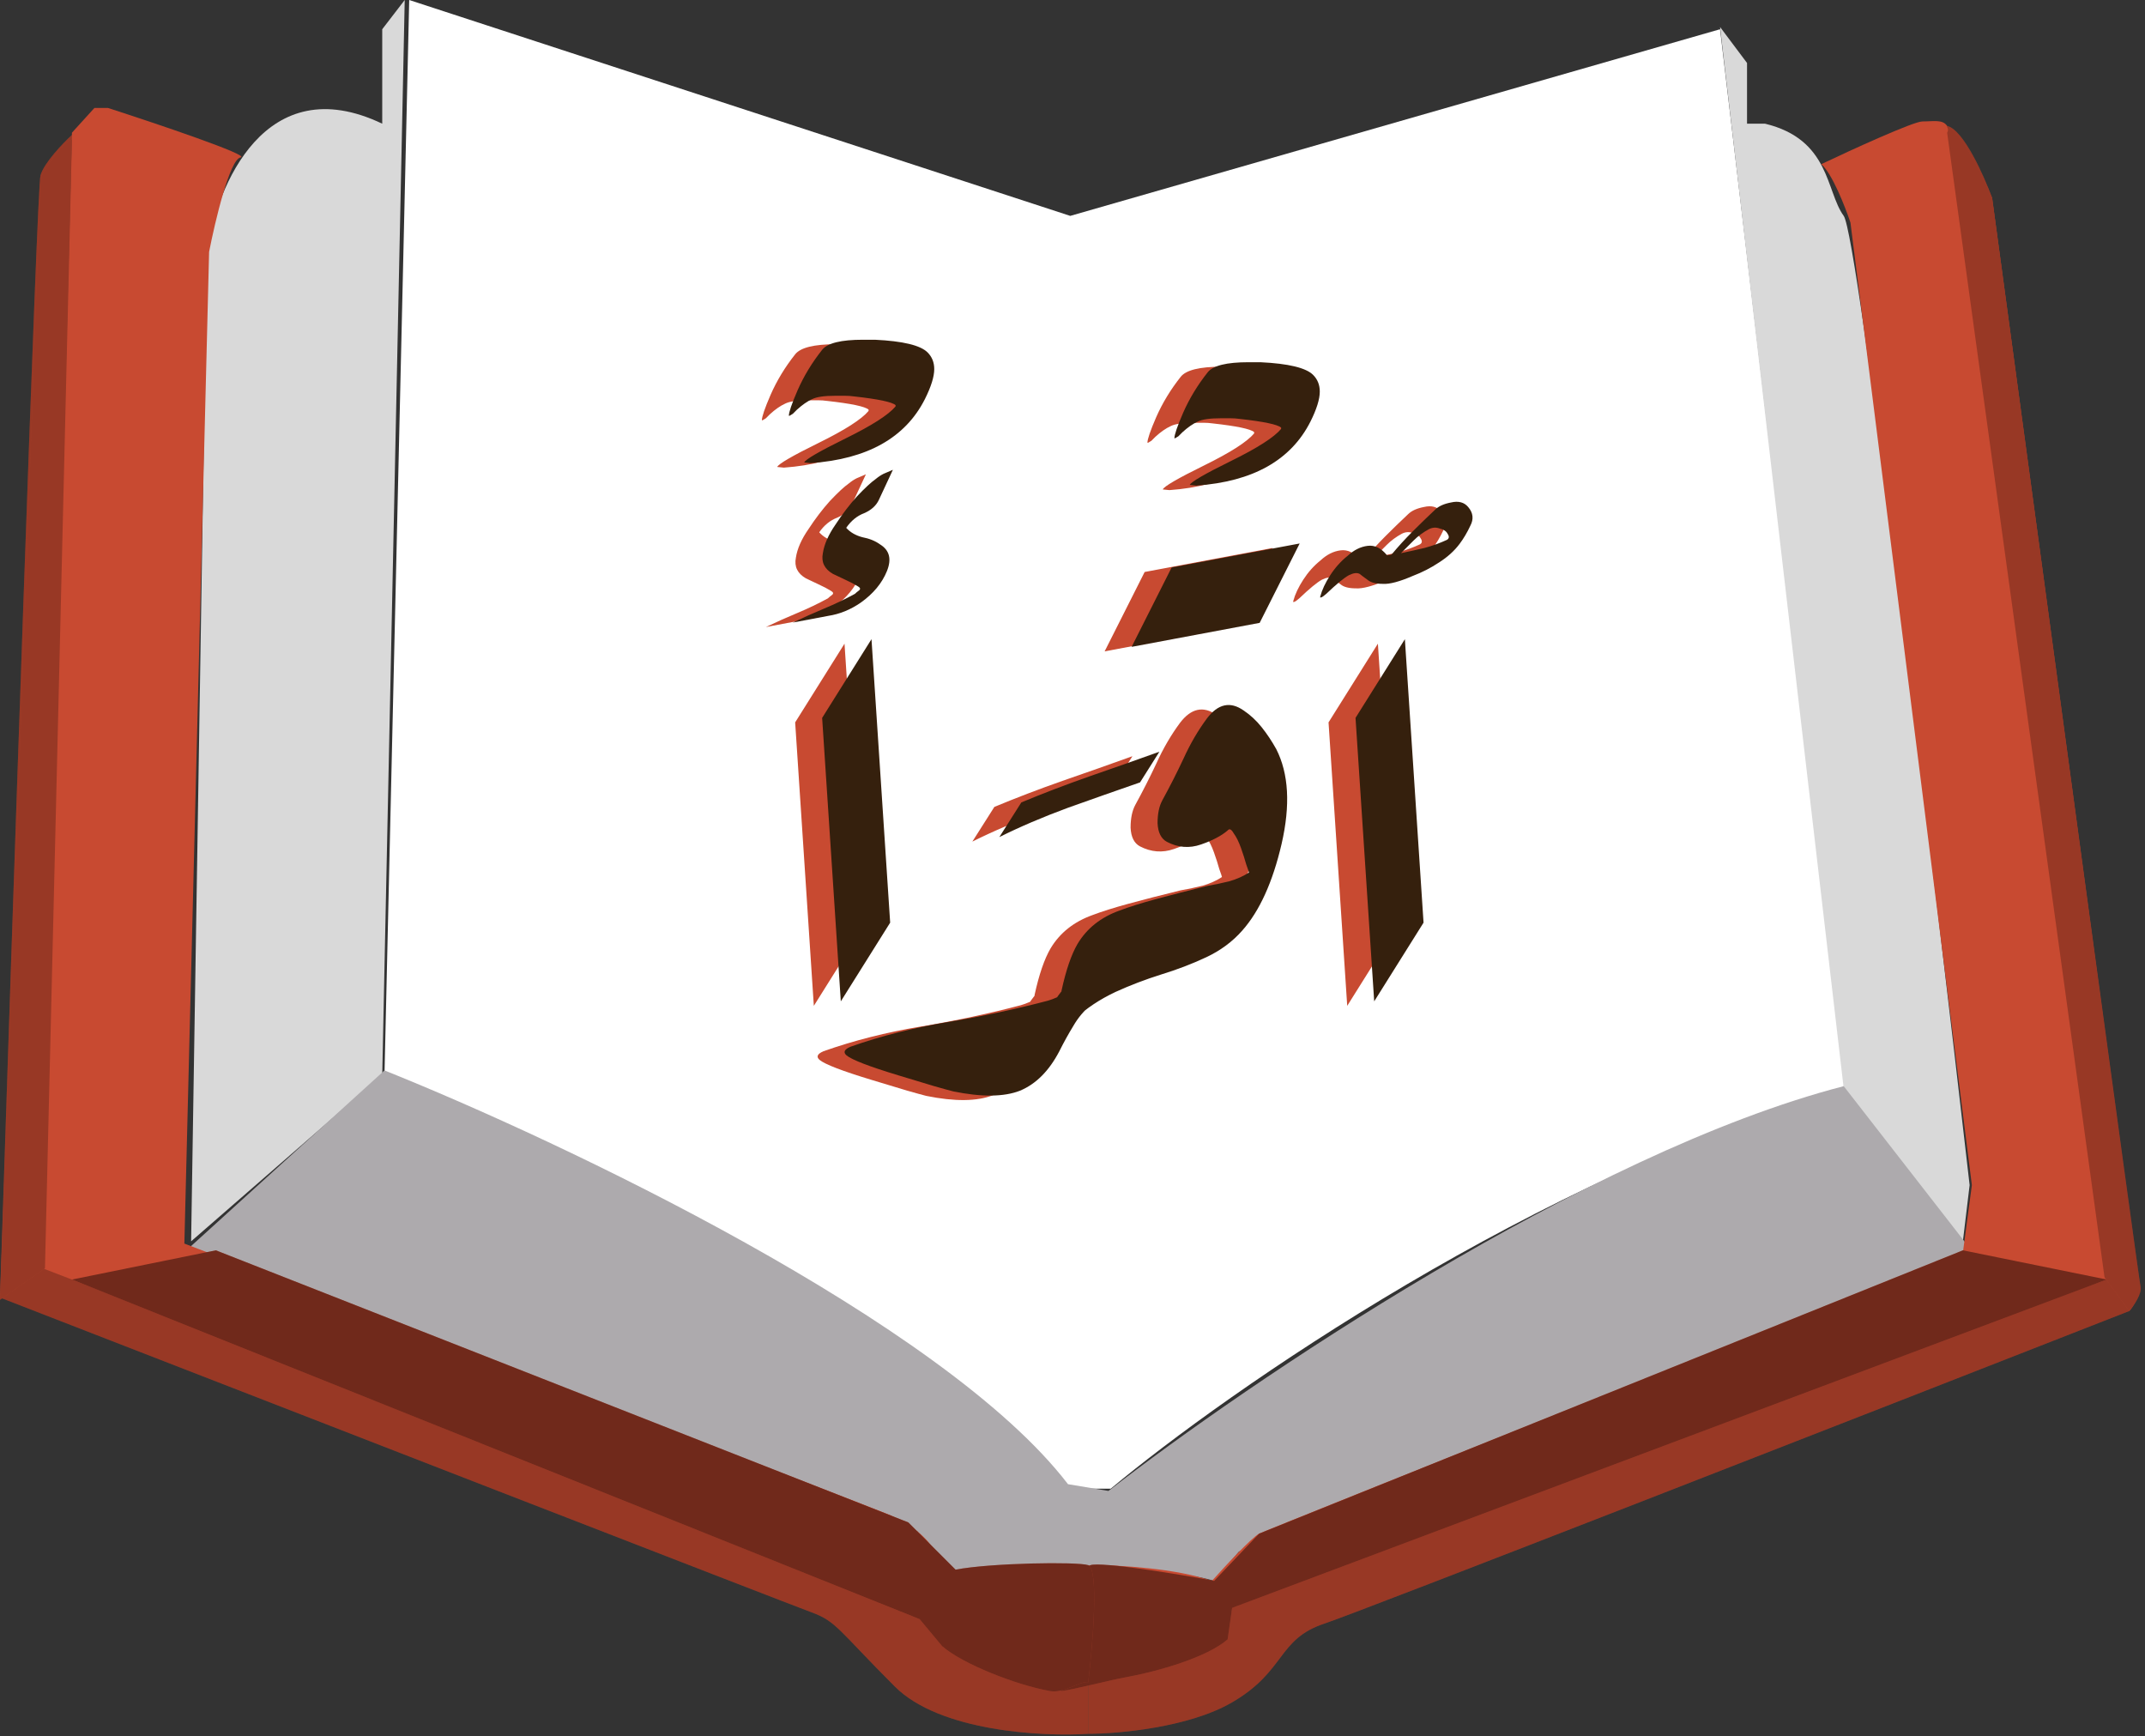 <svg width="477" height="386" viewBox="0 0 477 386" fill="none" xmlns="http://www.w3.org/2000/svg">
<rect x="0" y="0" width="477" height="386" fill="#333333" stroke="none"/>
<path d="M85.5 239L91 0L238 48L382.5 6.5L410.5 242C342.1 261.2 273 309.333 247 331H238C212.4 295.8 125.667 255 85.5 239Z" fill="white"/>
<path d="M436.5 276L410 242L382.5 6L388.5 14V27.5H392.5C407 31 406 42.5 410 48C413.2 52.4 430 193.5 438 263.5L436.5 276Z" fill="#D9D9D9"/>
<path d="M42.5 276L85 239L90 0L85 6.5V27.5C59 15.1 48.167 41.333 46 56L42.5 276Z" fill="#D9D9D9"/>
<path d="M438 277.5L410 241.5C352.8 256.3 277.167 307.667 246.5 331.5L237.5 330C209.9 294 124.667 253.667 85.5 238L42 277.5C57.5 283.5 156.667 321.333 204 340.5L210.5 349.5C227 349.5 259.333 348 270 351.5L275.5 345L278.5 343.5C296 341 392 298 438 277.5Z" fill="#ADAAAD"/>
<path d="M468 284.5L433 28C436.6 28.8 441.167 39 443 44C453.667 122.667 475.1 280.9 475.5 284.5C475.9 288.1 474.333 290.667 473.5 291.5C417.333 313.5 302.9 358.2 294.5 361C284 364.5 286 371.5 274 378.5C264.4 384.1 248.667 385.5 242 385.5V373C252 374.6 266.5 368 272.5 364.5L274 357.5C284.4 349.9 407.667 305.667 468 284.5Z" fill="#C84A31"/>
<path d="M468 284.5L433 28C436.6 28.8 441.167 39 443 44C453.667 122.667 475.1 280.9 475.5 284.5C475.9 288.1 474.333 290.667 473.5 291.5C417.333 313.5 302.9 358.2 294.5 361C284 364.5 286 371.5 274 378.5C264.4 384.1 248.667 385.5 242 385.5V373C252 374.6 266.5 368 272.5 364.5L274 357.5C284.4 349.9 407.667 305.667 468 284.5Z" fill="black" fill-opacity="0.24"/>
<path d="M242 385.5V373C223.2 377 211.667 364.5 207.5 357.5L9.5 281.5L16 30C14 31.833 9.8 36.2 9 39C8.2 41.8 2.667 206.5 0 288.5C58.333 311.167 176.1 356.9 180.5 358.5C186 360.5 186.5 362.5 199 375C209 385 231.833 386.167 242 385.5Z" fill="#C84A31"/>
<path d="M242 385.5V373C223.2 377 211.667 364.5 207.5 357.5L9.5 281.5L16 30C14 31.833 9.8 36.2 9 39C8.2 41.8 2.667 206.5 0 288.5C58.333 311.167 176.1 356.9 180.5 358.5C186 360.5 186.5 362.5 199 375C209 385 231.833 386.167 242 385.5Z" fill="black" fill-opacity="0.24"/>
<path d="M243 348V373.5C218.5 376 211 365.167 207 358L9.5 282L16 29.5L21 24H24C34.833 27.5 55.9 34.6 53.5 35C51.1 35.4 47.833 49.167 46.5 56L41 276.5C88.833 294.833 187 332.5 197 336.5C209.5 341.5 209 349.5 211 349.5C212.6 349.5 233 348.5 243 348Z" fill="#C84A31"/>
<path d="M269.5 351.502C261.5 348.702 248.833 348.002 243.5 348.002L243 373C251 374.6 266 368 272.5 364.5L274 357.5C278 352.3 405.333 306.667 468.5 284.5C457 199.501 433.8 29.202 433 28.002C432 26.502 430 27.002 427.5 27.002C425.5 27.002 411.667 33.335 405 36.502C407.4 38.502 410.333 46.002 411.5 49.502L438.5 263.502L436.5 278.502C420 285.002 282 340.002 280 341.002C278.4 341.802 272.333 348.335 269.5 351.502Z" fill="#C84A31"/>
<path d="M473.5 291.5L468 284L433 29.5L433.5 28.5C436.3 29.7 441 39.333 443 44C453.833 124 475.6 284.4 476 286C476.4 287.6 474.5 290.333 473.5 291.5Z" fill="#C84A31"/>
<path d="M473.5 291.5L468 284L433 29.5L433.5 28.5C436.3 29.7 441 39.333 443 44C453.833 124 475.6 284.4 476 286C476.4 287.6 474.5 290.333 473.5 291.5Z" fill="black" fill-opacity="0.24"/>
<path d="M0 289L10 282L16 31C14 31.4 10.5 36.833 9 39.5L0 289Z" fill="#C84A31"/>
<path d="M0 289L10 282L16 31C14 31.4 10.5 36.833 9 39.5L0 289Z" fill="black" fill-opacity="0.24"/>
<path d="M436.5 278L468.5 284.5L274 357.5L273 364.5C268.456 368.476 257.606 371.628 250 373C246.894 373.56 238.078 375.807 236 376C235 367.833 240.1 348.8 242.5 348C244.9 347.2 262.167 350 270 351.5L280 341L436.5 278Z" fill="#C84A31"/>
<path d="M436.5 278L468.5 284.5L274 357.5L273 364.5C268.456 368.476 257.606 371.628 250 373C246.894 373.56 238.078 375.807 236 376C235 367.833 240.1 348.8 242.5 348C244.9 347.2 262.167 350 270 351.5L280 341L436.5 278Z" fill="black" fill-opacity="0.44"/>
<path d="M48 278L16 284.5L204.5 360L209.5 366C214.044 369.976 225.894 374.628 233.5 376C236.606 376.56 239.922 373.807 242 374C243 365.833 244.4 348.8 242 348C239.6 347.2 220.333 347.5 212.5 349L202 338.5L48 278Z" fill="#C84A31"/>
<path d="M48 278L16 284.5L204.5 360L209.5 366C214.044 369.976 225.894 374.628 233.5 376C236.606 376.56 239.922 373.807 242 374C243 365.833 244.4 348.8 242 348C239.6 347.2 220.333 347.5 212.5 349L202 338.5L48 278Z" fill="black" fill-opacity="0.44"/>
<path d="M193.153 91.369V91.072C192.362 90.38 189.297 89.737 183.958 89.144C183.266 89.045 182.574 88.996 181.882 88.996C181.091 88.996 180.399 88.996 179.806 88.996C177.334 88.996 175.604 89.243 174.615 89.737C173.528 90.232 172.391 91.023 171.204 92.11C170.809 92.506 170.512 92.802 170.315 93C170.018 93.198 169.771 93.346 169.573 93.445H169.425C169.425 92.654 170.067 90.775 171.353 87.809C172.737 84.646 174.566 81.63 176.84 78.763C178.026 77.28 181.042 76.538 185.886 76.538H188.556C194.784 76.835 198.69 77.774 200.272 79.356C201.26 80.345 201.755 81.581 201.755 83.064C201.755 84.745 201.062 86.969 199.678 89.737C195.328 98.339 186.875 103.085 174.319 103.974L172.836 103.826C173.132 103.134 176.197 101.354 182.03 98.487C187.864 95.62 191.571 93.247 193.153 91.369ZM192.56 105.458L189.446 112.132C188.852 113.417 187.765 114.406 186.183 115.098C184.601 115.691 183.266 116.779 182.179 118.36C183.069 119.349 184.255 120.041 185.738 120.437C187.32 120.733 188.655 121.277 189.742 122.068C191.818 123.353 192.313 125.331 191.225 128C190.138 130.669 188.21 132.993 185.441 134.97C183.167 136.552 180.745 137.541 178.175 137.936C175.604 138.431 172.984 138.925 170.315 139.419C172.589 138.332 174.912 137.294 177.285 136.305C179.658 135.316 181.932 134.229 184.107 133.042C184.304 132.845 184.601 132.597 184.996 132.301C185.392 132.004 185.343 131.708 184.848 131.411C184.057 130.917 183.118 130.422 182.03 129.928C180.943 129.434 180.004 128.989 179.213 128.593C177.334 127.506 176.593 125.973 176.988 123.996C177.285 122.019 178.224 119.893 179.806 117.619C181.289 115.345 182.871 113.269 184.552 111.39C186.331 109.512 187.715 108.226 188.704 107.534C189.297 107.04 189.89 106.645 190.484 106.348C191.176 106.051 191.868 105.755 192.56 105.458C192.56 105.458 192.56 105.508 192.56 105.606C192.56 105.606 192.56 105.557 192.56 105.458ZM176.826 160.616L187.8 143.117L191.953 206.145L180.978 223.645L176.826 160.616ZM221.124 179.411C225.87 177.434 230.912 175.506 236.251 173.627C241.689 171.749 246.879 169.92 251.823 168.14L247.522 174.962C242.381 176.742 237.042 178.62 231.505 180.597C225.87 182.674 220.778 184.849 216.23 187.123L221.124 179.411ZM236.675 224.386C235.093 225.671 233.758 227.253 232.671 229.132C231.583 230.911 230.545 232.79 229.556 234.767C227.282 239.117 224.366 242.034 220.807 243.517C217.247 244.901 212.304 244.951 205.977 243.665C205.186 243.468 203.752 243.072 201.676 242.479C199.698 241.886 197.078 241.095 193.816 240.106C187.291 238.129 183.435 236.646 182.248 235.657C181.457 234.965 181.754 234.322 183.138 233.729C189.861 231.356 197.078 229.527 204.79 228.242C212.502 226.957 219.917 225.375 227.035 223.496C229.705 222.705 231.979 221.272 233.857 219.196V219.344C234.648 218.454 235.489 218.059 236.378 218.157C237.861 218.355 238.553 219.294 238.455 220.975C238.356 222.656 237.762 223.793 236.675 224.386ZM278.89 96.369V96.072C278.099 95.38 275.034 94.737 269.695 94.144C269.003 94.045 268.311 93.996 267.619 93.996C266.828 93.996 266.136 93.996 265.543 93.996C263.071 93.996 261.341 94.243 260.352 94.737C259.265 95.232 258.128 96.023 256.941 97.11C256.546 97.506 256.249 97.802 256.051 98C255.755 98.198 255.508 98.346 255.31 98.445H255.162C255.162 97.654 255.804 95.775 257.09 92.809C258.474 89.646 260.303 86.63 262.577 83.763C263.763 82.28 266.779 81.538 271.623 81.538H274.293C280.521 81.835 284.426 82.774 286.008 84.356C286.997 85.345 287.491 86.581 287.491 88.064C287.491 89.745 286.799 91.969 285.415 94.737C281.065 103.339 272.612 108.085 260.056 108.974L258.573 108.826C258.869 108.134 261.934 106.354 267.767 103.487C273.6 100.62 277.308 98.247 278.89 96.369ZM274.121 139.487C269.375 140.377 264.63 141.267 259.884 142.157C255.138 143.046 250.393 143.936 245.647 144.826L254.545 127.178C259.291 126.288 264.037 125.399 268.782 124.509C273.528 123.619 278.273 122.729 283.019 121.839L274.121 139.487ZM270.251 207.903C268.076 210.375 265.407 212.352 262.243 213.835C259.079 215.318 255.718 216.603 252.159 217.691C248.698 218.779 245.337 220.064 242.074 221.547C238.515 223.228 235.549 225.205 233.176 227.479H233.028C231.446 229.951 229.963 230.247 228.579 228.369C227.293 226.49 227.788 224.167 230.062 221.399V221.25C231.05 216.702 232.237 213.242 233.621 210.869C235.697 207.409 238.811 204.937 242.964 203.454C245.04 202.663 247.709 201.823 250.972 200.933C254.235 200.043 258.091 199.054 262.54 197.967C264.22 197.67 265.852 197.324 267.434 196.929C269.114 196.434 270.548 195.792 271.734 195.001C271.734 194.902 271.537 194.309 271.141 193.221C270.845 192.134 270.449 190.898 269.955 189.514C269.46 188.13 268.917 187.042 268.323 186.251C267.829 185.361 267.384 185.164 266.989 185.658C265.605 186.844 263.627 187.882 261.057 188.772C258.486 189.662 255.965 189.464 253.493 188.179C252.208 187.487 251.516 186.103 251.417 184.027C251.417 181.95 251.763 180.27 252.455 178.984C254.136 175.919 255.718 172.805 257.201 169.641C258.684 166.379 260.414 163.413 262.391 160.743C264.863 157.481 267.582 156.887 270.548 158.964C272.031 159.952 273.366 161.188 274.552 162.671C275.738 164.154 276.826 165.785 277.815 167.565C280.583 173.003 280.978 180.022 279.001 188.624C277.024 197.127 274.107 203.553 270.251 207.903ZM315.918 119.695C315.621 119.102 315.028 118.706 314.138 118.509C313.347 118.212 312.556 118.262 311.765 118.657C310.48 119.349 309.343 120.189 308.354 121.178C307.465 122.068 306.525 123.007 305.537 123.996C307.415 123.6 309.195 123.205 310.875 122.809C312.655 122.315 314.286 121.722 315.769 121.03C316.264 120.733 316.313 120.288 315.918 119.695ZM302.422 124.441C302.818 124.441 303.164 124.391 303.46 124.292C304.943 122.513 306.476 120.832 308.058 119.25C309.738 117.569 311.419 115.938 313.1 114.356C313.891 113.565 315.077 113.022 316.659 112.725C318.34 112.329 319.625 112.676 320.515 113.763C321.603 115.048 321.751 116.432 320.96 117.915C320.268 119.399 319.477 120.733 318.587 121.92C317.401 123.502 315.868 124.886 313.99 126.072C312.21 127.258 310.282 128.247 308.206 129.038C305.24 130.323 303.015 130.917 301.532 130.818C299.951 130.818 298.814 130.521 298.122 129.928C297.429 129.434 296.836 128.989 296.342 128.593C295.749 128.297 294.958 128.395 293.969 128.89C292.882 129.483 291.201 130.867 288.927 133.042C288.828 133.141 288.581 133.339 288.185 133.635C287.691 133.932 287.493 133.932 287.592 133.635C287.988 132.152 288.729 130.571 289.817 128.89C290.904 127.209 292.189 125.775 293.672 124.589C295.057 123.304 296.54 122.562 298.122 122.365C299.703 122.167 301.137 122.859 302.422 124.441ZM295.438 160.616L306.413 143.117L310.565 206.145L299.591 223.645L295.438 160.616Z" fill="#C84A31"/>
<path d="M199.153 90.369V90.072C198.362 89.38 195.297 88.737 189.958 88.144C189.266 88.045 188.574 87.996 187.882 87.996C187.091 87.996 186.399 87.996 185.806 87.996C183.334 87.996 181.604 88.243 180.615 88.737C179.528 89.232 178.391 90.023 177.204 91.11C176.809 91.506 176.512 91.802 176.315 92C176.018 92.198 175.771 92.346 175.573 92.445H175.425C175.425 91.654 176.067 89.775 177.353 86.809C178.737 83.646 180.566 80.63 182.84 77.763C184.026 76.28 187.042 75.538 191.886 75.538H194.556C200.784 75.835 204.69 76.774 206.272 78.356C207.26 79.345 207.755 80.581 207.755 82.064C207.755 83.745 207.062 85.969 205.678 88.737C201.328 97.339 192.875 102.085 180.319 102.974L178.836 102.826C179.132 102.134 182.197 100.354 188.03 97.487C193.864 94.62 197.571 92.247 199.153 90.369ZM198.56 104.458L195.446 111.132C194.852 112.417 193.765 113.406 192.183 114.098C190.601 114.691 189.266 115.779 188.179 117.36C189.069 118.349 190.255 119.041 191.738 119.437C193.32 119.733 194.655 120.277 195.742 121.068C197.818 122.353 198.313 124.331 197.225 127C196.138 129.669 194.21 131.993 191.441 133.97C189.167 135.552 186.745 136.541 184.175 136.936C181.604 137.431 178.984 137.925 176.315 138.419C178.589 137.332 180.912 136.294 183.285 135.305C185.658 134.316 187.932 133.229 190.107 132.042C190.304 131.845 190.601 131.597 190.996 131.301C191.392 131.004 191.343 130.708 190.848 130.411C190.057 129.917 189.118 129.422 188.03 128.928C186.943 128.434 186.004 127.989 185.213 127.593C183.334 126.506 182.593 124.973 182.988 122.996C183.285 121.019 184.224 118.893 185.806 116.619C187.289 114.345 188.871 112.269 190.552 110.39C192.331 108.512 193.715 107.226 194.704 106.534C195.297 106.04 195.89 105.645 196.484 105.348C197.176 105.051 197.868 104.755 198.56 104.458C198.56 104.458 198.56 104.508 198.56 104.606C198.56 104.606 198.56 104.557 198.56 104.458ZM182.826 159.616L193.8 142.117L197.953 205.145L186.978 222.645L182.826 159.616ZM227.124 178.411C231.87 176.434 236.912 174.506 242.251 172.627C247.689 170.749 252.879 168.92 257.823 167.14L253.522 173.962C248.381 175.742 243.042 177.62 237.505 179.597C231.87 181.674 226.778 183.849 222.23 186.123L227.124 178.411ZM242.675 223.386C241.093 224.671 239.758 226.253 238.671 228.132C237.583 229.911 236.545 231.79 235.556 233.767C233.282 238.117 230.366 241.034 226.807 242.517C223.247 243.901 218.304 243.951 211.977 242.665C211.186 242.468 209.752 242.072 207.676 241.479C205.698 240.886 203.078 240.095 199.816 239.106C193.291 237.129 189.435 235.646 188.248 234.657C187.457 233.965 187.754 233.322 189.138 232.729C195.861 230.356 203.078 228.527 210.79 227.242C218.502 225.957 225.917 224.375 233.035 222.496C235.705 221.705 237.979 220.272 239.857 218.196V218.344C240.648 217.454 241.489 217.059 242.378 217.157C243.861 217.355 244.553 218.294 244.455 219.975C244.356 221.656 243.762 222.793 242.675 223.386ZM284.89 95.369V95.072C284.099 94.38 281.034 93.737 275.695 93.144C275.003 93.045 274.311 92.996 273.619 92.996C272.828 92.996 272.136 92.996 271.543 92.996C269.071 92.996 267.341 93.243 266.352 93.737C265.265 94.232 264.128 95.023 262.941 96.11C262.546 96.506 262.249 96.802 262.051 97C261.755 97.198 261.508 97.346 261.31 97.445H261.162C261.162 96.654 261.804 94.775 263.09 91.809C264.474 88.646 266.303 85.63 268.577 82.763C269.763 81.28 272.779 80.538 277.623 80.538H280.293C286.521 80.835 290.426 81.774 292.008 83.356C292.997 84.345 293.491 85.581 293.491 87.064C293.491 88.745 292.799 90.969 291.415 93.737C287.065 102.339 278.612 107.085 266.056 107.974L264.573 107.826C264.869 107.134 267.934 105.354 273.767 102.487C279.6 99.62 283.308 97.247 284.89 95.369ZM280.121 138.487C275.375 139.377 270.63 140.267 265.884 141.157C261.138 142.046 256.393 142.936 251.647 143.826L260.545 126.178C265.291 125.288 270.037 124.399 274.782 123.509C279.528 122.619 284.273 121.729 289.019 120.839L280.121 138.487ZM276.251 206.903C274.076 209.375 271.407 211.352 268.243 212.835C265.079 214.318 261.718 215.603 258.159 216.691C254.698 217.779 251.337 219.064 248.074 220.547C244.515 222.228 241.549 224.205 239.176 226.479H239.028C237.446 228.951 235.963 229.247 234.579 227.369C233.293 225.49 233.788 223.167 236.062 220.399V220.25C237.05 215.702 238.237 212.242 239.621 209.869C241.697 206.409 244.811 203.937 248.964 202.454C251.04 201.663 253.709 200.823 256.972 199.933C260.235 199.043 264.091 198.054 268.54 196.967C270.22 196.67 271.852 196.324 273.434 195.929C275.114 195.434 276.548 194.792 277.734 194.001C277.734 193.902 277.537 193.309 277.141 192.221C276.845 191.134 276.449 189.898 275.955 188.514C275.46 187.13 274.917 186.042 274.323 185.251C273.829 184.361 273.384 184.164 272.989 184.658C271.605 185.844 269.627 186.882 267.057 187.772C264.486 188.662 261.965 188.464 259.493 187.179C258.208 186.487 257.516 185.103 257.417 183.027C257.417 180.95 257.763 179.27 258.455 177.984C260.136 174.919 261.718 171.805 263.201 168.641C264.684 165.379 266.414 162.413 268.391 159.743C270.863 156.481 273.582 155.887 276.548 157.964C278.031 158.952 279.366 160.188 280.552 161.671C281.738 163.154 282.826 164.785 283.815 166.565C286.583 172.003 286.978 179.022 285.001 187.624C283.024 196.127 280.107 202.553 276.251 206.903ZM321.918 118.695C321.621 118.102 321.028 117.706 320.138 117.509C319.347 117.212 318.556 117.262 317.765 117.657C316.48 118.349 315.343 119.189 314.354 120.178C313.465 121.068 312.525 122.007 311.537 122.996C313.415 122.6 315.195 122.205 316.875 121.809C318.655 121.315 320.286 120.722 321.769 120.03C322.264 119.733 322.313 119.288 321.918 118.695ZM308.422 123.441C308.818 123.441 309.164 123.391 309.46 123.292C310.943 121.513 312.476 119.832 314.058 118.25C315.738 116.569 317.419 114.938 319.1 113.356C319.891 112.565 321.077 112.022 322.659 111.725C324.34 111.329 325.625 111.676 326.515 112.763C327.603 114.048 327.751 115.432 326.96 116.915C326.268 118.399 325.477 119.733 324.587 120.92C323.401 122.502 321.868 123.886 319.99 125.072C318.21 126.258 316.282 127.247 314.206 128.038C311.24 129.323 309.015 129.917 307.532 129.818C305.951 129.818 304.814 129.521 304.122 128.928C303.429 128.434 302.836 127.989 302.342 127.593C301.749 127.297 300.958 127.395 299.969 127.89C298.882 128.483 297.201 129.867 294.927 132.042C294.828 132.141 294.581 132.339 294.185 132.635C293.691 132.932 293.493 132.932 293.592 132.635C293.988 131.152 294.729 129.571 295.817 127.89C296.904 126.209 298.189 124.775 299.672 123.589C301.057 122.304 302.54 121.562 304.122 121.365C305.703 121.167 307.137 121.859 308.422 123.441ZM301.438 159.616L312.413 142.117L316.565 205.145L305.591 222.645L301.438 159.616Z" fill="#35200D"/>
</svg>

